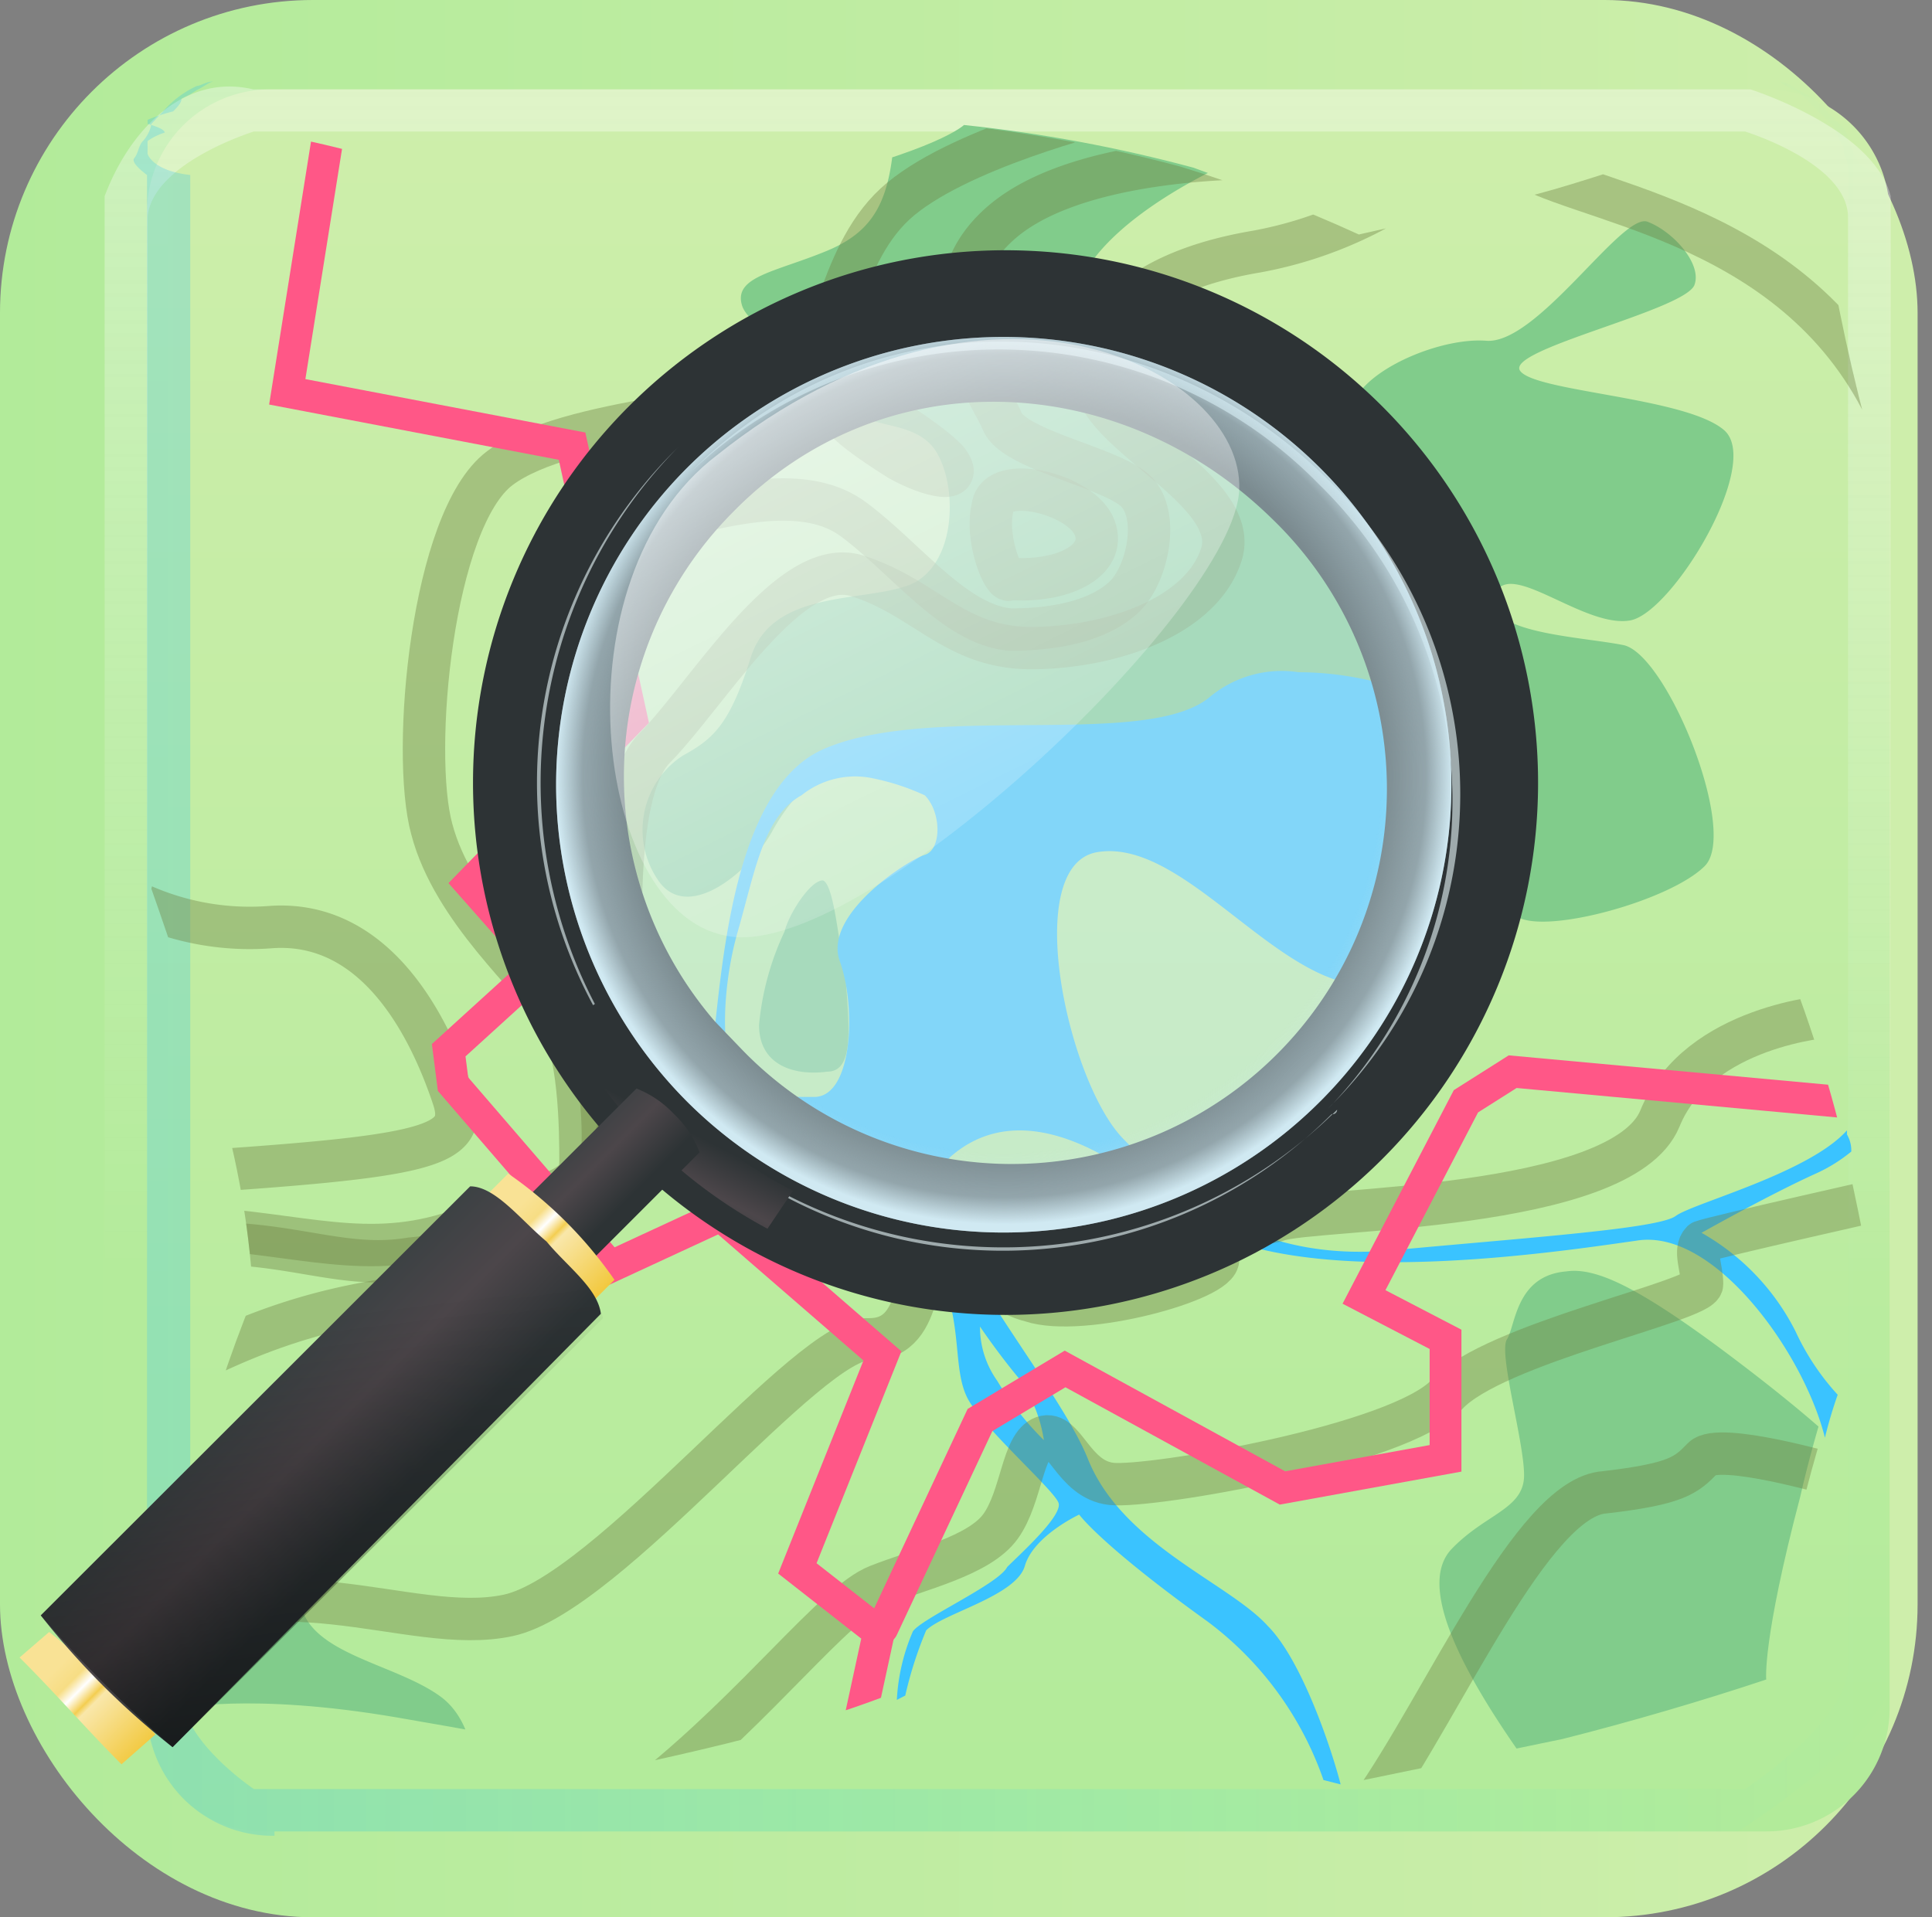 <?xml version="1.0" encoding="UTF-8"?>
<svg xmlns="http://www.w3.org/2000/svg" xmlns:xlink="http://www.w3.org/1999/xlink" width="71.09" height="70.56" viewBox="0 0 71.09 70.56">
  <rect x="0" y="0" width="71.09" height="70.56" fill="#808080" stroke="none"/>
  <defs>
    <linearGradient id="linear-gradient" y1="35.28" x2="70.56" y2="35.28" gradientUnits="userSpaceOnUse">
      <stop offset="0" stop-color="#b2eb9a"></stop>
      <stop offset="1" stop-color="#ceeeab"></stop>
    </linearGradient>
    <linearGradient id="linear-gradient-2" x1="-1298.61" y1="1429.05" x2="-1298.61" y2="1493.32" gradientTransform="matrix(1, 0, 0, -1, 1336.08, 1496.61)" xlink:href="#linear-gradient"></linearGradient>
    <linearGradient id="linear-gradient-3" x1="-1299.39" y1="1493.43" x2="-1299.39" y2="1449.58" gradientTransform="matrix(1, 0, 0, -1, 1336.08, 1496.61)" gradientUnits="userSpaceOnUse">
      <stop offset="0" stop-color="#fefefe"></stop>
      <stop offset="1" stop-color="#fefefe" stop-opacity="0"></stop>
    </linearGradient>
    <linearGradient id="linear-gradient-4" x1="-1331.16" y1="1461.33" x2="-1266.05" y2="1461.33" gradientTransform="matrix(1, 0, 0, -1, 1336.08, 1496.61)" gradientUnits="userSpaceOnUse">
      <stop offset="0" stop-color="#06b5ff"></stop>
      <stop offset="1" stop-color="aqua" stop-opacity="0"></stop>
    </linearGradient>
    <clipPath id="clip-path">
      <path d="M5.1,4.72a48,48,0,0,1,3.44,7.66,56.93,56.93,0,0,1,1.72,7A51.6,51.6,0,0,0,7.91,26.3c-.78,3.29-1.56,6.41-1.56,6.41S7.91,37.09,9,41a31.74,31.74,0,0,1,1.09,6.73c-.78,2.18-1.56,4.37-2.19,6.72a79.83,79.83,0,0,0-1.4,8.44s2.65-.62,8.13.32,9.22,1.72,9.22,1.72,3.6-.78,6.88-1.72a39.92,39.92,0,0,0,4.54-1.72,38,38,0,0,1,6.41,1.72C46.54,64.77,50,65.55,50,65.55L57.49,64c2.5-.63,5.16-1.41,7.5-2.19,0,0-.15-1.41,1.25-6.72a43.82,43.82,0,0,1,2.51-7.67s-.16-1.25-1.1-5.47a39.53,39.53,0,0,0-2.81-8.29,50.59,50.59,0,0,1,1.87-6.57c1.41-3.59,3-7.35,3-7.35-.78-2.65-1.56-5.47-2.19-8.28a29.58,29.58,0,0,0-2.34-7.2s-6.88,2.5-9.07,3a38.77,38.77,0,0,0-5.94,1.25s-2.82-1.09-6.26-2.34a54.4,54.4,0,0,0-8.44-1.57s-.94.94-6.26,2.19-7.82,1.57-7.82,1.57a44.57,44.57,0,0,0-9.07-3.13A28.1,28.1,0,0,0,5.1,4.72Z" fill="none"></path>
    </clipPath>
    <clipPath id="clip-path-2">
      <path d="M4.32,4.72a43.42,43.42,0,0,1,3.44,7.66c1.09,4.07,1.72,7,1.72,7A51.6,51.6,0,0,0,7.13,26.3c-.78,3.29-1.56,6.41-1.56,6.41S7.13,37.09,8.23,41a32.39,32.39,0,0,1,1.09,6.73,48,48,0,0,0-2.19,6.72,82.54,82.54,0,0,0-1.41,8.44s2.66-.62,8.29.32,9.39,1.72,9.39,1.72,3.75-.78,6.88-1.72c1.56-.47,3.12-1.1,4.69-1.72a41,41,0,0,1,6.57,1.72c5,1.56,8.44,2.34,8.44,2.34L57.49,64c2.65-.63,5.16-1.41,7.66-2.19,0,0-.16-1.41,1.25-6.72a63.06,63.06,0,0,1,2.5-7.67s-.15-1.25-1.09-5.47A51.57,51.57,0,0,0,65,33.65a52.28,52.28,0,0,1,1.88-6.57c1.41-3.59,3-7.35,3-7.35a71.85,71.85,0,0,1-2.19-8.28,29.6,29.6,0,0,0-2.35-7.2s-7,2.5-9.22,3S50,8.63,50,8.63a53,53,0,0,0-6.57-2.5,53,53,0,0,0-8.6-1.57s-.94.94-6.41,2.19-8,1.57-8,1.57a41.09,41.09,0,0,0-9.07-3.13A26.44,26.44,0,0,0,4.32,4.72Z" fill="none"></path>
    </clipPath>
    <linearGradient id="linear-gradient-5" x1="-2694.81" y1="495.01" x2="-2682.6" y2="495.01" gradientTransform="matrix(0.32, 0.32, 0.32, -0.32, 706.06, 1082.1)" gradientUnits="userSpaceOnUse">
      <stop offset="0" stop-color="#f9e295"></stop>
      <stop offset="0.13" stop-color="#f7dd84"></stop>
      <stop offset="0.21" stop-color="#fff"></stop>
      <stop offset="0.3" stop-color="#f4ce51"></stop>
      <stop offset="0.34" stop-color="#f9e7aa"></stop>
      <stop offset="1" stop-color="#efbb0e"></stop>
    </linearGradient>
    <radialGradient id="radial-gradient" cx="-2655.44" cy="998.62" r="35.88" gradientTransform="translate(1225.5 567.46) rotate(45) scale(0.46)" gradientUnits="userSpaceOnUse">
      <stop offset="0" stop-color="#d0e9f2" stop-opacity="0"></stop>
      <stop offset="0.84" stop-color="#d0e9f2" stop-opacity="0"></stop>
      <stop offset="0.94" stop-color="#d0e9f2" stop-opacity="0.28"></stop>
      <stop offset="1" stop-color="#d0e9f2"></stop>
    </radialGradient>
    <linearGradient id="linear-gradient-6" x1="-2691.04" y1="497.02" x2="-2688.85" y2="490.15" gradientTransform="matrix(0.32, 0.32, 0.32, -0.32, 726.78, 1061.47)" gradientUnits="userSpaceOnUse">
      <stop offset="0" stop-color="#2d3335"></stop>
      <stop offset="0.5" stop-color="#4c464a"></stop>
      <stop offset="1" stop-color="#384042"></stop>
    </linearGradient>
    <linearGradient id="linear-gradient-7" x1="1868.96" y1="485.27" x2="1876.59" y2="485.27" gradientTransform="translate(462.38 794.28) rotate(-135) scale(0.45)" xlink:href="#linear-gradient-6"></linearGradient>
    <linearGradient id="linear-gradient-8" x1="-2694.82" y1="456.88" x2="-2682.6" y2="456.88" gradientTransform="matrix(0.32, 0.32, 0.32, -0.32, 727.42, 1060.75)" xlink:href="#linear-gradient-5"></linearGradient>
    <linearGradient id="linear-gradient-9" x1="724.28" y1="579.77" x2="731.91" y2="579.77" gradientTransform="translate(146.8 844.65) rotate(-135) scale(0.9 0.8)" xlink:href="#linear-gradient-6"></linearGradient>
    <linearGradient id="linear-gradient-10" x1="713.51" y1="570.01" x2="732.59" y2="583.26" gradientTransform="translate(146.8 844.65) rotate(-135) scale(0.9 0.8)" gradientUnits="userSpaceOnUse">
      <stop offset="0"></stop>
      <stop offset="1" stop-opacity="0"></stop>
    </linearGradient>
    <linearGradient id="linear-gradient-11" x1="-1296.04" y1="1489.45" x2="-1282.86" y2="1462.9" gradientTransform="matrix(1, 0, 0, -1, 1324.08, 1500.61)" gradientUnits="userSpaceOnUse">
      <stop offset="0" stop-color="#fff"></stop>
      <stop offset="1" stop-color="#fff" stop-opacity="0"></stop>
    </linearGradient>
    <linearGradient id="linear-gradient-12" x1="7638.64" y1="-7222.54" x2="7679.34" y2="-7304.5" gradientTransform="matrix(-0.16, 0.06, -0.06, 0.14, 835.6, 606.95)" xlink:href="#linear-gradient-11"></linearGradient>
  </defs>
  <g id="Layer_2" data-name="Layer 2">
    <g id="Layer_1-2" data-name="Layer 1">
      <g id="streetmap">
        <rect width="70.56" height="70.56" rx="11.52" fill="url(#linear-gradient)"></rect>
        <path d="M5.41,7.82A4.53,4.53,0,0,1,10,3.29H64.84a4.58,4.58,0,0,1,4.69,4.54v55A4.53,4.53,0,0,1,65,67.4H10A4.32,4.32,0,0,1,5.41,63Z" fill="url(#linear-gradient-2)"></path>
        <path d="M9.32,3.29c-2.5-.6-4.53,1.43-5.47,3.93V62.89c.94.16.94.47,1.09.63s.16.47.32.63a1.18,1.18,0,0,1,.31.62l.47.47A4.61,4.61,0,0,0,7.13,66c.16.16.47.16.63.31-.16-.15-.32-.15-.63-.31l-.31-.15-.31-.16c-.16-.16-.32-.31-.32-.47l-.78-.31v-.16s.31-.16.31-.31S7,64,7,64v-.47a7.64,7.64,0,0,1-1.57-.78V8c.16-2,3.91-3.16,3.91-3.16H64.21S68,6,68,8V62.89a1.49,1.49,0,0,1-.15.79.58.58,0,0,1-.16.47c0,.15-.16.31-.16.46l-.15.16-.16.16-.31.31-.31.31-.32.32a.53.53,0,0,1-.31.15c-.16.16-.31.16-.47.31a1.17,1.17,0,0,0,.63-.31,2.72,2.72,0,0,0,1.09-.78l.47-.47a.8.8,0,0,0,.31-.62c.16-.16.16-.47.32-.63,0-.16.15-.47,1.25-.63V7.22c-.63-2.5-5.16-3.93-5.16-3.93Z" opacity="0.35" fill="url(#linear-gradient-3)" style="isolation:isolate"></path>
        <path d="M10.1,67.56A4.62,4.62,0,0,1,5.41,63V6.44S4.79,6,4.94,5.82s.16-.47.32-.63a1.24,1.24,0,0,0,.31-.63L6,4.1a3.68,3.68,0,0,1,1.25-.94c.15,0,.31-.16.62-.16-.15,0-.31.16-.62.31L7,3.47l-.32.16c0,.15-.15.31-.31.47a6.44,6.44,0,0,0-.94.31v.15s.63.16.63.32a2.29,2.29,0,0,0-.63.31v.47s.16.62,1.57.78V61.33c-1.41,2,2.34,4.51,2.34,4.51H64.21S68,63.36,68,61.33V6.44a1.45,1.45,0,0,0-.15-.78.57.57,0,0,0-.16-.47c0-.16-.16-.31-.16-.47l-.15-.16-.16-.15-.31-.31-.31-.32-.32-.31a.52.52,0,0,0-.31-.16c-.16-.15-.31-.15-.47-.31a1.24,1.24,0,0,1,.63.31,2.74,2.74,0,0,1,1.09.79l.47.46a.82.82,0,0,1,.31.63c.16.16.16.47.32.63,0,.15.15.46,1.25.62V62.11c-1.1,2.5-5.63,5.29-5.63,5.29H10.1Z" opacity="0.21" fill="url(#linear-gradient-4)" style="isolation:isolate"></path>
        <g clip-path="url(#clip-path)">
          <path d="M34.19,2.82,32.93,4.69c-.15,2.51-.62,3.76-2.5,4.54s-3.44.94-3.13,2,3.76,2.5,4.07,3.6,2.35.47,3.13,1.88.62,4.22-1.1,4.84-5,.16-5.78,2.66-1.41,3-2.5,3.6a3.27,3.27,0,0,0-.94,4.53c1.09,1.72,3.44-.31,4.22-1.72a7.4,7.4,0,0,1,2-2.34h6.73l17-.63.94-1.09a4.18,4.18,0,0,1,.78,2.34c-.15,1.25-1.09,4.07,0,4.85,1.1.63,5.63-.62,6.88-1.88s-1.4-7.81-3-8.13S54.51,23.3,55,21.9s3.29,1.25,5,.93c1.56-.31,4.85-5.78,3.44-7s-7-1.41-7.51-2.19,5.94-2.19,6.41-3.13c.32-.78-.78-2-1.72-2.35s-4.06,4.54-5.94,4.38c-2-.15-5.63,1.57-4.85,3.13s-1.72,3.13-4.06,1.88-7-3.6-6.26-6.57,6.1-5.16,6.1-5.16ZM30.28,32.4c-.47,0-1.26,1.25-1.41,1.88a10.2,10.2,0,0,0-.94,3.44c0,1.56,1.41,1.87,2.5,1.72,1.1,0,.78-1.88.63-4.22C30.9,35.37,30.74,32.56,30.28,32.4ZM57.64,46.79c-1.87.15-1.87,2-2.19,2.5s.63,3.75.63,5S54.67,55.7,53.42,57s.16,4.38,3.28,8.6l12.83.32L69.37,55.7s1.25-.62-6.1-6.1C60.3,47.41,58.74,46.63,57.64,46.79ZM14,51.32c-1.09,0-2.34,1.57-2.81,2A15.26,15.26,0,0,1,6.35,56L2.28,65.55,17.45,66.8s.47-3.12-1.25-4.37-5-1.57-5.16-3.6S13.7,56,15,54.92a2,2,0,0,0,.16-2.82,1.61,1.61,0,0,0-.78-.62A.5.5,0,0,0,14,51.32Z" fill="#81cc8b"></path>
        </g>
        <path d="M47.79,24.74a4.14,4.14,0,0,0-3.31.94c-2.36,1.89-10.24.16-14.18,1.89S26.52,38.13,26,40s-5,5.83-5.83,6.62A14.69,14.69,0,0,1,14.54,49,8.27,8.27,0,0,0,10,52.16a14.44,14.44,0,0,1-3,2.36v.16a.77.77,0,0,1-.16.47c1.42-.47,3.31-2.36,4.88-3.78,1.89-1.73,5.83-2.21,8-3.15,2.21-1.1,4.1-5.52,7.72-6.62s6.15,3.31,7.09,5.2.48,3.62,1.11,4.73,3.15,3.31,3.31,3.78-1.42,1.89-1.89,2.36c-.32.63-3.16,1.9-3.47,2.37A7.3,7.3,0,0,0,33,62.56l.31-.16A14.54,14.54,0,0,1,34.08,60c.63-.63,3.31-1.26,3.63-2.37s2-1.89,2-1.89.79,1.11,4.73,3.94a12.31,12.31,0,0,1,4.26,5.83l.63.16c-.32-1.26-1.42-4.57-2.68-5.83-1.42-1.58-5.36-3-6.62-6.15S33,44.28,35,42.55s4.88-1.11,8.35,2,13.55,1.58,16.86,1.11c2.84-.48,6.15,4.09,6.94,7.25a16.34,16.34,0,0,1,.47-1.58A9.09,9.09,0,0,1,66.07,49a8.62,8.62,0,0,0-3.46-3.63s2.52-1.42,4.25-2.2a5.82,5.82,0,0,0,1.26-.79,1.16,1.16,0,0,0-.16-.63V41.6c-1.41,1.58-5.67,2.68-6.3,3.15s-5.36.79-10.4,1.26-7.88-2-9.93-4.1-3.78-10.08-.95-10.55,5.84,3.78,8.83,4.72c2.84,1,6.3-4.41,5.83-7.56C54.73,26.16,50.94,24.74,47.79,24.74ZM32.15,28.65a8.62,8.62,0,0,1,1.88.62c.62.63.62,2,0,2.19s-3.75,2.19-3.13,3.91.47,5-.94,5-2.34,0-2.81-.63c-.63-.63-.63-3.28,0-5.47s.94-4.23,2.34-5A3.15,3.15,0,0,1,32.15,28.65Zm3.91,20.17s.63.94,1.41,1.88A5.27,5.27,0,0,1,38.41,53a11.24,11.24,0,0,1-1.72-2.19A3.41,3.41,0,0,1,36.06,48.82Z" fill="#3ac3ff"></path>
        <path d="M37.16,21.3c1.87.15,3.59-.63,3.12-1.88s-3.59-2-3.75-.78C36.22,19.89,37,21.61,37.16,21.3Zm-4.07-4.38c-2.5-1.57-2.5-2-2-2.19s3,1.41,3.75,2.19C35.59,17.86,34.19,17.54,33.09,16.92Z" fill="none" stroke="#6d7f42" stroke-linecap="round" stroke-linejoin="round" stroke-width="1.56" opacity="0.39" style="isolation:isolate"></path>
        <g clip-path="url(#clip-path-2)">
          <path d="M6.19,43.19c9.54-.62,11.11-.94,10.48-2.81s-2.5-6.57-6.72-6.26a9.81,9.81,0,0,1-6.57-1.88" fill="none" stroke="#6d7f42" stroke-linecap="round" stroke-linejoin="round" stroke-width="1.56" opacity="0.39" style="isolation:isolate"></path>
          <path d="M6.66,50.38C12,47.57,15,48,16.83,47.26s3.75-1.57,4.53-2.66a10.56,10.56,0,0,0,1.72-5c0-1.72-.94-9.85.94-12,2-2,5-7.19,7.51-6.41s3.59,2.66,6.41,2.66,6.25-1.1,7-3.44S40.44,16,40.28,14,41.85,10,46.23,9.26A14.89,14.89,0,0,0,53,6.13" fill="none" stroke="#6d7f42" stroke-width="1.56" opacity="0.39" style="isolation:isolate"></path>
          <path d="M5.88,45.85c4.38-.47,6.41.94,9.23.47a13.32,13.32,0,0,0,5.16-1.57c1.25-.78,1.72-1.09,1.87-1.87a13.49,13.49,0,0,0-.93-6.1c-1.1-2.66-3.6-8.76-2.35-10.63,1.25-2,1.56-5.95,4.54-6.73s6.09-1.72,8-.31,3.75,3.91,5.79,4.06c2,0,3.44-.47,4.22-1.25s1.25-2.81.47-3.75-4.54-1.56-5-2.66-3.12-4.69,0-7.35S47.32,5.82,47.32,5.82" fill="none" stroke="#6d7f42" stroke-linecap="round" stroke-linejoin="round" stroke-width="1.56" opacity="0.39" style="isolation:isolate"></path>
          <path d="M7.76,45.22c3.91.32,6.25,1.25,9.69-.15s3.91-1.41,3.91-2.35,0-4.38-.94-5.47c-.78-1.25-3.75-3.75-4.53-6.73-.78-2.81,0-11.41,2.5-13.29s9.23-2,10.79-3,1.56-4.69,3.75-6.72S40.75,4.1,40.75,4.1m16,2.34C60.14,7.85,68,9.1,70.31,17.54m-65.84,43C10,57.11,15,60.24,18.7,59.45S29.81,49.13,32,49.29c2.19,0,1.56-3.28,2.5-3.6s1.56,1.72,3.44,2.19c1.88.63,7-.78,6.88-1.56-.31-.78-2-2.19-1.56-2.35s2.5,1.41,3.75.94,12.67-.31,14.07-3.75,6.26-3.76,6.26-3.76M24,65.87c3.91-3.13,6.72-6.89,8.29-7.51s3.75-1.1,4.53-2.19.79-3,1.57-3.28,1.09,1.56,2.5,1.72,10.63-1.41,12.35-3.29,9.39-3.44,9.39-4.06-.32-1.25,0-1.57C63,45.54,69.84,44,69.84,44M50.45,66.49c2.66-3.75,5.94-11.41,8.6-11.57,2.66-.31,3-.63,3.6-1.25s4.84.62,4.84.62" fill="none" stroke="#6d7f42" stroke-linecap="round" stroke-linejoin="round" stroke-width="1.56" opacity="0.39" style="isolation:isolate"></path>
        </g>
        <g clip-path="url(#clip-path-2)">
          <path d="M12.14,4.56l-1.57,9.86,10.48,2,2.19,10-5.94,6.1,2.65,3-3.44,3.13.16,1.25,5.79,6.72,4.06-1.88,5.95,5.16-3.13,7.82,3,2.35-.78,3.6" fill="none" stroke="#ff5787" stroke-linecap="round" stroke-width="1.17"></path>
          <path d="M32.47,59.92l3.59-7.66,3.13-1.88,8,4.38,6-1.09V49.29l-3-1.56,3.75-7.2,1.72-1.09,13.6,1.25" fill="none" stroke="#ff5787" stroke-linecap="round" stroke-width="1.17"></path>
        </g>
        <path d="M5.72,63.83l-1.25,1.1C3.22,63.68,2,62.27.72,61l1.09-.94A29.09,29.09,0,0,1,5.72,63.83Z" fill="url(#linear-gradient-5)"></path>
        <path d="M24.8,41a17.25,17.25,0,1,1,24.4,0A17.27,17.27,0,0,1,24.8,41Zm.78-.78A16.15,16.15,0,1,0,48.42,17.39c-6.57-6.41-16.74-6.73-23.15-.16a16.15,16.15,0,0,0,.31,23Z" fill="#2d3335" stroke="#2d3335" stroke-width="4.69"></path>
        <path d="M24.8,41a17.27,17.27,0,0,1,0-24.39l.16-.16A17.6,17.6,0,0,0,24.8,41a17.42,17.42,0,0,0,24.4-.16A.16.16,0,0,1,49,41,17.07,17.07,0,0,1,24.8,41Zm.63-23.64h0c6.57-6.57,16.73-6.25,23.3.16A16.19,16.19,0,0,1,49,40.66l-.15.16a16.29,16.29,0,0,0-.32-23A16.48,16.48,0,0,0,25.43,17.36Z" fill="#9eaaac"></path>
        <path d="M25.27,40.53a16.48,16.48,0,1,0,0-23.3A16.52,16.52,0,0,0,25.27,40.53Z" fill="#d0e9f2" fill-opacity="0.48"></path>
        <path d="M25.27,40.53a16.48,16.48,0,1,0,0-23.3A16.52,16.52,0,0,0,25.27,40.53Z" fill="url(#radial-gradient)"></path>
        <path d="M22.14,36.78l-1.4.94a18.31,18.31,0,0,0,7.5,7.5l.94-1.4a15.14,15.14,0,0,1-4.06-3A17.93,17.93,0,0,1,22.14,36.78Z" fill="url(#linear-gradient-6)"></path>
        <path d="M24.8,41a3.74,3.74,0,0,1,.94,1.41l-6.41,6.41-1.41-.94A3.74,3.74,0,0,1,17,46.47l6.42-6.41A3.79,3.79,0,0,1,24.8,41Z" fill="url(#linear-gradient-7)"></path>
        <path d="M22.61,47.1,6.35,63.36a7.92,7.92,0,0,1-3.91-3.91L18.7,43.19A15.46,15.46,0,0,1,22.61,47.1Z" fill="url(#linear-gradient-8)"></path>
        <path d="M20.11,45.69c.78.94,1.88,1.72,2,2.66L6.35,64.3A28.53,28.53,0,0,1,1.5,59.45L17.3,43.66C18.23,43.66,19.17,44.91,20.11,45.69Z" fill="url(#linear-gradient-9)"></path>
        <path d="M20,45.85c.79.78,1.88,1.56,2.19,2.66L6.35,64.3A47.24,47.24,0,0,1,1.5,59.45L17.3,43.66C18.23,43.66,19.17,44.91,20,45.85Z" opacity="0.6" fill="url(#linear-gradient-10)" style="isolation:isolate"></path>
        <path d="M26.37,16.76c10-8,19.39-3.13,19.23,1.25S31.53,35.53,26.68,34.43C21.83,33.49,20.42,21.3,26.37,16.76Z" opacity="0.6" fill="url(#linear-gradient-11)" style="isolation:isolate"></path>
        <path d="M46.38,38.5C39.82,44,36.06,43.66,37,41.78S47.48,31.46,49.67,31,50.14,35.37,46.38,38.5Z" opacity="0.77" fill="url(#linear-gradient-12)" style="isolation:isolate"></path>
      </g>
    </g>
  </g>
</svg>
